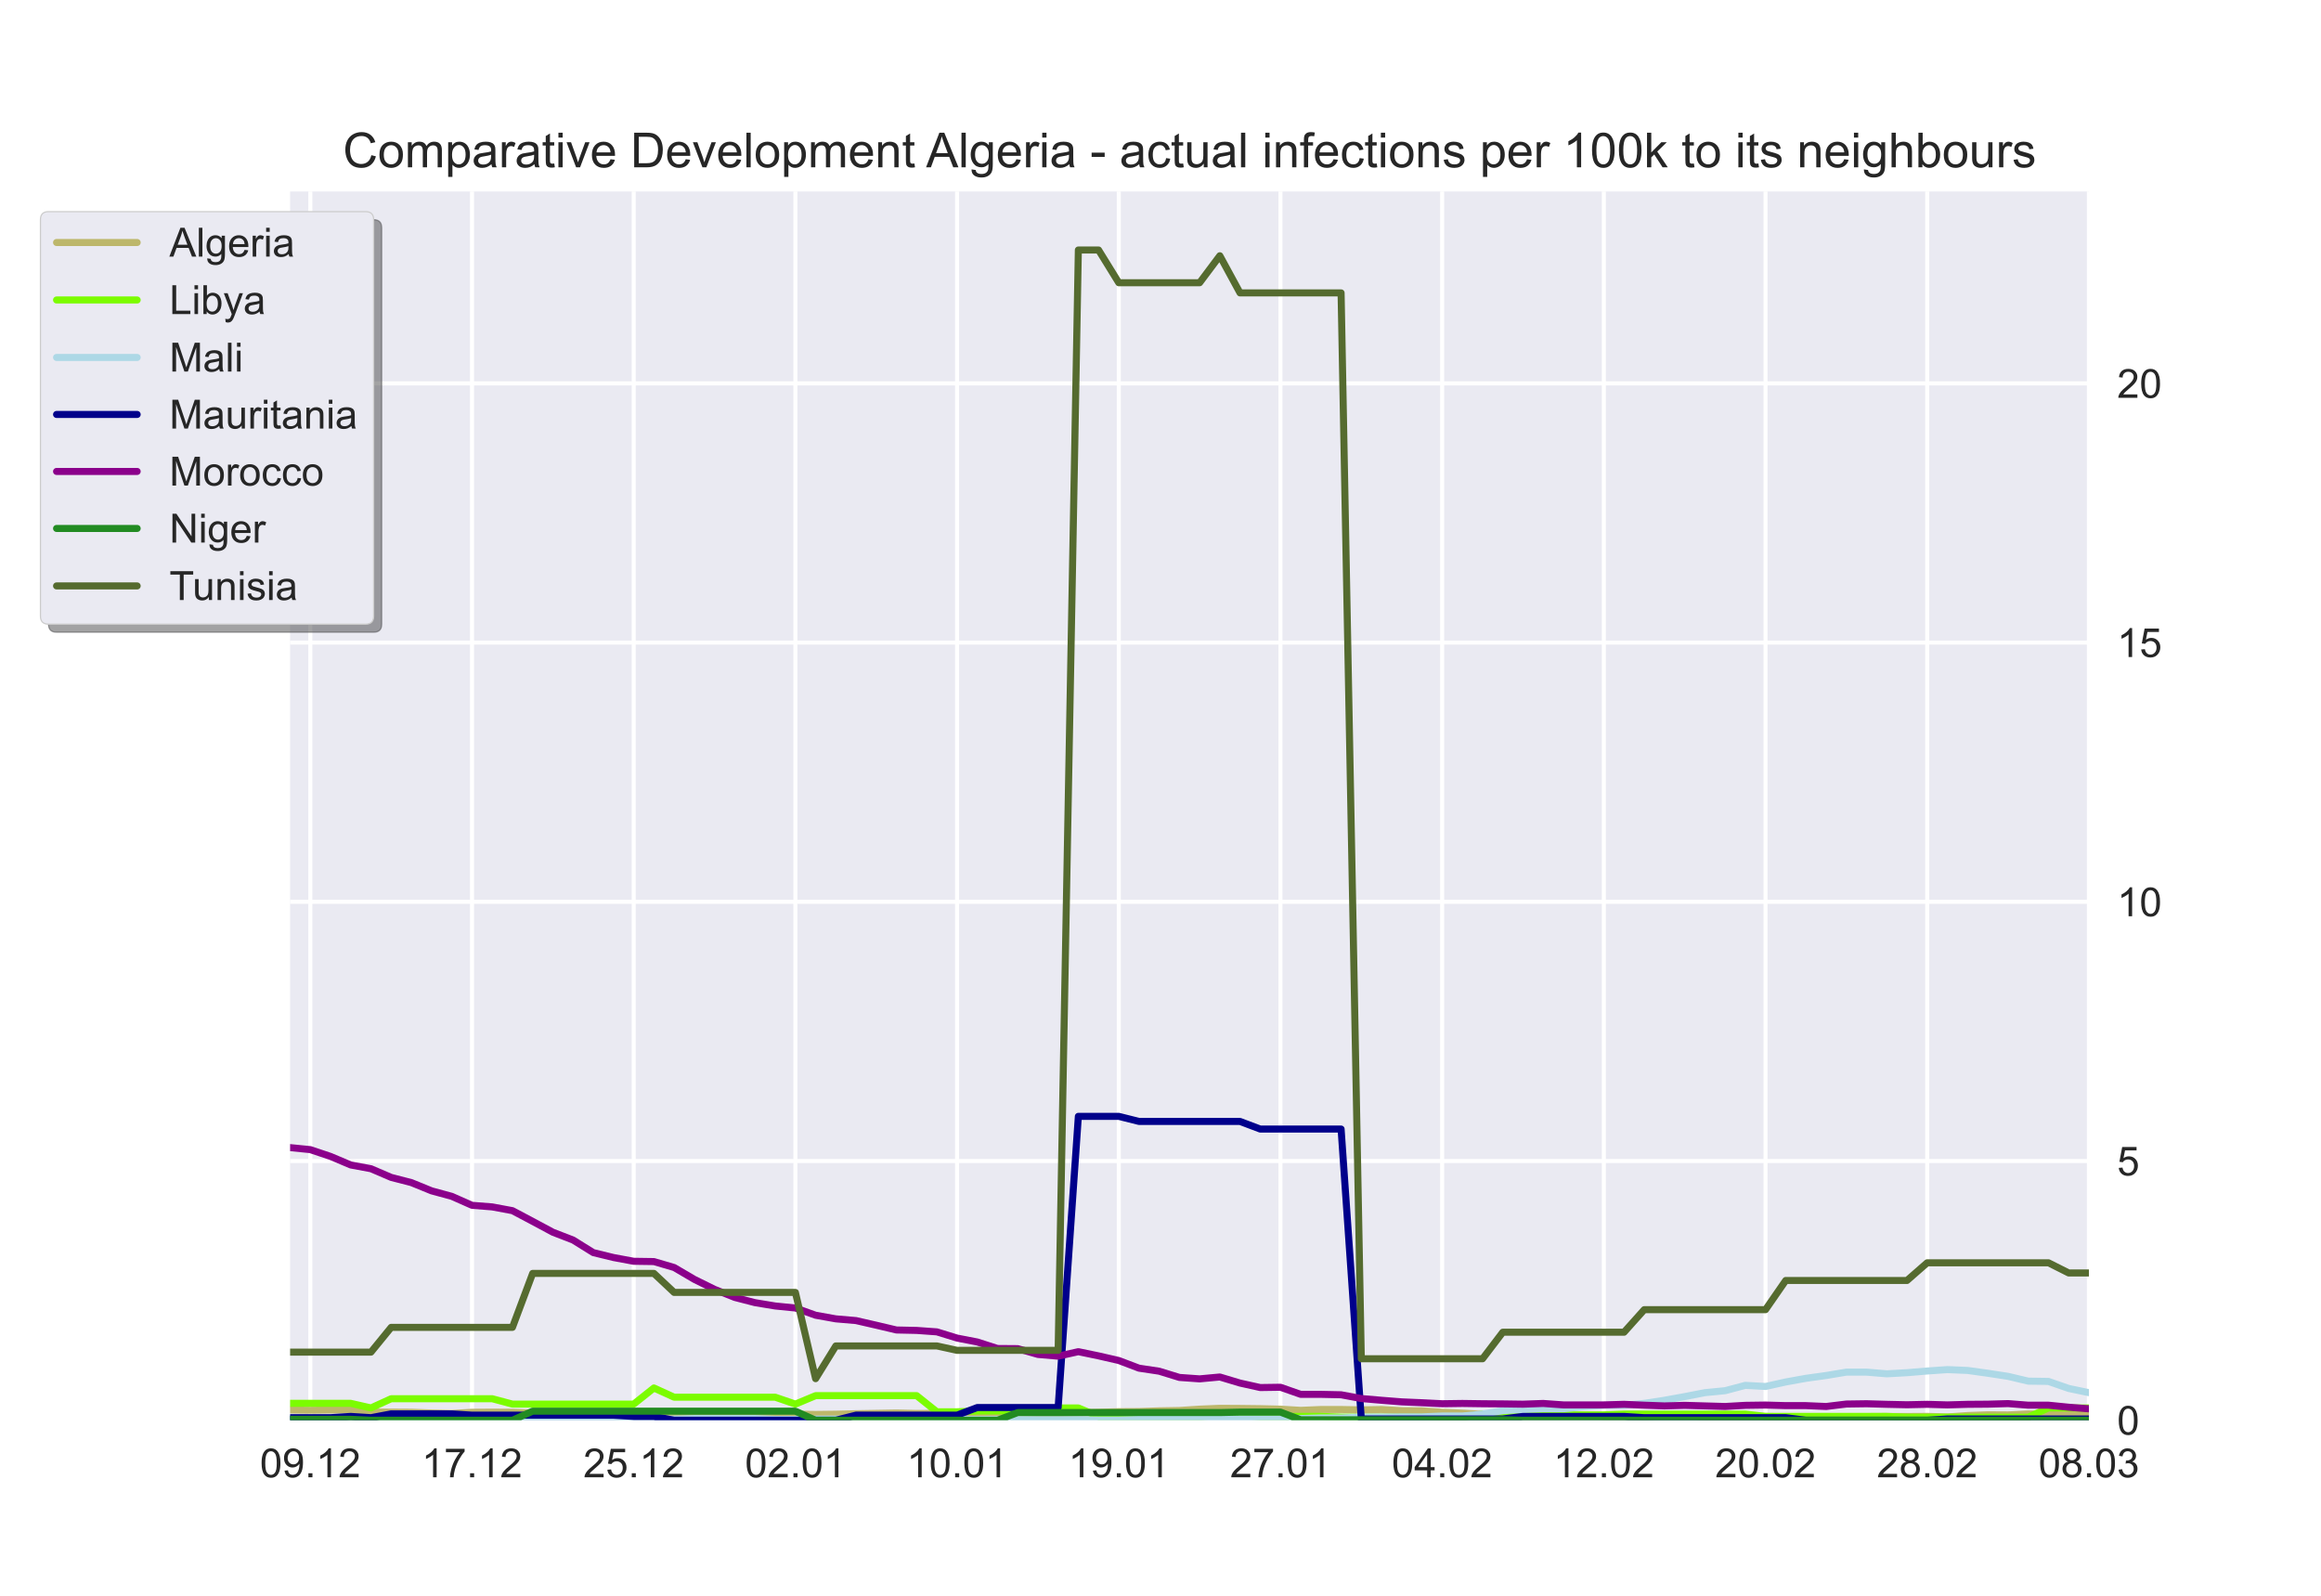 <?xml version="1.0" encoding="utf-8" standalone="no"?>
<!DOCTYPE svg PUBLIC "-//W3C//DTD SVG 1.1//EN"
  "http://www.w3.org/Graphics/SVG/1.1/DTD/svg11.dtd">
<!-- Created with matplotlib (https://matplotlib.org/) -->
<svg height="396pt" version="1.1" viewBox="0 0 576 396" width="576pt" xmlns="http://www.w3.org/2000/svg" xmlns:xlink="http://www.w3.org/1999/xlink">
 <defs>
  <style type="text/css">*{stroke-linecap:butt;stroke-linejoin:round;}</style>
 </defs>
 <g id="figure_1">
  <g id="patch_1">
   <path d="M 0 396 
L 576 396 
L 576 0 
L 0 0 
z
" style="fill:#ffffff;"/>
  </g>
  <g id="axes_1">
   <g id="patch_2">
    <path d="M 72 352.44 
L 518.4 352.44 
L 518.4 47.52 
L 72 47.52 
z
" style="fill:#eaeaf2;"/>
   </g>
   <g id="matplotlib.axis_1">
    <g id="xtick_1">
     <g id="line2d_1">
      <path clip-path="url(#pdef7ae3b55)" d="M 77.016 352.44 
L 77.016 47.52 
" style="fill:none;stroke:#ffffff;stroke-linecap:round;"/>
     </g>
     <g id="line2d_2"/>
     <g id="text_1">
      <!-- 09.12 -->
      <g style="fill:#262626;" transform="translate(64.505 366.598)scale(0.1 -0.1)">
       <defs>
        <path d="M 4.156 35.297 
Q 4.156 48 6.766 55.734 
Q 9.375 63.484 14.516 67.672 
Q 19.672 71.875 27.484 71.875 
Q 33.25 71.875 37.594 69.547 
Q 41.938 67.234 44.766 62.859 
Q 47.609 58.5 49.219 52.219 
Q 50.828 45.953 50.828 35.297 
Q 50.828 22.703 48.234 14.969 
Q 45.656 7.234 40.5 3 
Q 35.359 -1.219 27.484 -1.219 
Q 17.141 -1.219 11.234 6.203 
Q 4.156 15.141 4.156 35.297 
z
M 13.188 35.297 
Q 13.188 17.672 17.312 11.828 
Q 21.438 6 27.484 6 
Q 33.547 6 37.672 11.859 
Q 41.797 17.719 41.797 35.297 
Q 41.797 52.984 37.672 58.781 
Q 33.547 64.594 27.391 64.594 
Q 21.344 64.594 17.719 59.469 
Q 13.188 52.938 13.188 35.297 
z
" id="ArialMT-48"/>
        <path d="M 5.469 16.547 
L 13.922 17.328 
Q 14.984 11.375 18.016 8.688 
Q 21.047 6 25.781 6 
Q 29.828 6 32.875 7.859 
Q 35.938 9.719 37.891 12.812 
Q 39.844 15.922 41.156 21.188 
Q 42.484 26.469 42.484 31.938 
Q 42.484 32.516 42.438 33.688 
Q 39.797 29.5 35.234 26.875 
Q 30.672 24.266 25.344 24.266 
Q 16.453 24.266 10.297 30.703 
Q 4.156 37.156 4.156 47.703 
Q 4.156 58.594 10.578 65.234 
Q 17 71.875 26.656 71.875 
Q 33.641 71.875 39.422 68.109 
Q 45.219 64.359 48.219 57.391 
Q 51.219 50.438 51.219 37.25 
Q 51.219 23.531 48.234 15.406 
Q 45.266 7.281 39.375 3.031 
Q 33.5 -1.219 25.594 -1.219 
Q 17.188 -1.219 11.859 3.438 
Q 6.547 8.109 5.469 16.547 
z
M 41.453 48.141 
Q 41.453 55.719 37.422 60.156 
Q 33.406 64.594 27.734 64.594 
Q 21.875 64.594 17.531 59.812 
Q 13.188 55.031 13.188 47.406 
Q 13.188 40.578 17.312 36.297 
Q 21.438 32.031 27.484 32.031 
Q 33.594 32.031 37.516 36.297 
Q 41.453 40.578 41.453 48.141 
z
" id="ArialMT-57"/>
        <path d="M 9.078 0 
L 9.078 10.016 
L 19.094 10.016 
L 19.094 0 
z
" id="ArialMT-46"/>
        <path d="M 37.25 0 
L 28.469 0 
L 28.469 56 
Q 25.297 52.984 20.141 49.953 
Q 14.984 46.922 10.891 45.406 
L 10.891 53.906 
Q 18.266 57.375 23.781 62.297 
Q 29.297 67.234 31.594 71.875 
L 37.25 71.875 
z
" id="ArialMT-49"/>
        <path d="M 50.344 8.453 
L 50.344 0 
L 3.031 0 
Q 2.938 3.172 4.047 6.109 
Q 5.859 10.938 9.828 15.625 
Q 13.812 20.312 21.344 26.469 
Q 33.016 36.031 37.109 41.625 
Q 41.219 47.219 41.219 52.203 
Q 41.219 57.422 37.469 61 
Q 33.734 64.594 27.734 64.594 
Q 21.391 64.594 17.578 60.781 
Q 13.766 56.984 13.719 50.25 
L 4.688 51.172 
Q 5.609 61.281 11.656 66.578 
Q 17.719 71.875 27.938 71.875 
Q 38.234 71.875 44.234 66.156 
Q 50.25 60.453 50.25 52 
Q 50.25 47.703 48.484 43.547 
Q 46.734 39.406 42.656 34.812 
Q 38.578 30.219 29.109 22.219 
Q 21.188 15.578 18.938 13.203 
Q 16.703 10.844 15.234 8.453 
z
" id="ArialMT-50"/>
       </defs>
       <use xlink:href="#ArialMT-48"/>
       <use x="55.615" xlink:href="#ArialMT-57"/>
       <use x="111.23" xlink:href="#ArialMT-46"/>
       <use x="139.014" xlink:href="#ArialMT-49"/>
       <use x="194.629" xlink:href="#ArialMT-50"/>
      </g>
     </g>
    </g>
    <g id="xtick_2">
     <g id="line2d_3">
      <path clip-path="url(#pdef7ae3b55)" d="M 117.142 352.44 
L 117.142 47.52 
" style="fill:none;stroke:#ffffff;stroke-linecap:round;"/>
     </g>
     <g id="line2d_4"/>
     <g id="text_2">
      <!-- 17.12 -->
      <g style="fill:#262626;" transform="translate(104.631 366.598)scale(0.1 -0.1)">
       <defs>
        <path d="M 4.734 62.203 
L 4.734 70.656 
L 51.078 70.656 
L 51.078 63.812 
Q 44.234 56.547 37.516 44.484 
Q 30.812 32.422 27.156 19.672 
Q 24.516 10.688 23.781 0 
L 14.75 0 
Q 14.891 8.453 18.062 20.406 
Q 21.234 32.375 27.172 43.484 
Q 33.109 54.594 39.797 62.203 
z
" id="ArialMT-55"/>
       </defs>
       <use xlink:href="#ArialMT-49"/>
       <use x="55.615" xlink:href="#ArialMT-55"/>
       <use x="111.23" xlink:href="#ArialMT-46"/>
       <use x="139.014" xlink:href="#ArialMT-49"/>
       <use x="194.629" xlink:href="#ArialMT-50"/>
      </g>
     </g>
    </g>
    <g id="xtick_3">
     <g id="line2d_5">
      <path clip-path="url(#pdef7ae3b55)" d="M 157.267 352.44 
L 157.267 47.52 
" style="fill:none;stroke:#ffffff;stroke-linecap:round;"/>
     </g>
     <g id="line2d_6"/>
     <g id="text_3">
      <!-- 25.12 -->
      <g style="fill:#262626;" transform="translate(144.756 366.598)scale(0.1 -0.1)">
       <defs>
        <path d="M 4.156 18.75 
L 13.375 19.531 
Q 14.406 12.797 18.141 9.391 
Q 21.875 6 27.156 6 
Q 33.5 6 37.891 10.781 
Q 42.281 15.578 42.281 23.484 
Q 42.281 31 38.062 35.344 
Q 33.844 39.703 27 39.703 
Q 22.75 39.703 19.328 37.766 
Q 15.922 35.844 13.969 32.766 
L 5.719 33.844 
L 12.641 70.609 
L 48.25 70.609 
L 48.25 62.203 
L 19.672 62.203 
L 15.828 42.969 
Q 22.266 47.469 29.344 47.469 
Q 38.719 47.469 45.156 40.969 
Q 51.609 34.469 51.609 24.266 
Q 51.609 14.547 45.953 7.469 
Q 39.062 -1.219 27.156 -1.219 
Q 17.391 -1.219 11.203 4.25 
Q 5.031 9.719 4.156 18.75 
z
" id="ArialMT-53"/>
       </defs>
       <use xlink:href="#ArialMT-50"/>
       <use x="55.615" xlink:href="#ArialMT-53"/>
       <use x="111.23" xlink:href="#ArialMT-46"/>
       <use x="139.014" xlink:href="#ArialMT-49"/>
       <use x="194.629" xlink:href="#ArialMT-50"/>
      </g>
     </g>
    </g>
    <g id="xtick_4">
     <g id="line2d_7">
      <path clip-path="url(#pdef7ae3b55)" d="M 197.393 352.44 
L 197.393 47.52 
" style="fill:none;stroke:#ffffff;stroke-linecap:round;"/>
     </g>
     <g id="line2d_8"/>
     <g id="text_4">
      <!-- 02.01 -->
      <g style="fill:#262626;" transform="translate(184.882 366.598)scale(0.1 -0.1)">
       <use xlink:href="#ArialMT-48"/>
       <use x="55.615" xlink:href="#ArialMT-50"/>
       <use x="111.23" xlink:href="#ArialMT-46"/>
       <use x="139.014" xlink:href="#ArialMT-48"/>
       <use x="194.629" xlink:href="#ArialMT-49"/>
      </g>
     </g>
    </g>
    <g id="xtick_5">
     <g id="line2d_9">
      <path clip-path="url(#pdef7ae3b55)" d="M 237.519 352.44 
L 237.519 47.52 
" style="fill:none;stroke:#ffffff;stroke-linecap:round;"/>
     </g>
     <g id="line2d_10"/>
     <g id="text_5">
      <!-- 10.01 -->
      <g style="fill:#262626;" transform="translate(225.008 366.598)scale(0.1 -0.1)">
       <use xlink:href="#ArialMT-49"/>
       <use x="55.615" xlink:href="#ArialMT-48"/>
       <use x="111.23" xlink:href="#ArialMT-46"/>
       <use x="139.014" xlink:href="#ArialMT-48"/>
       <use x="194.629" xlink:href="#ArialMT-49"/>
      </g>
     </g>
    </g>
    <g id="xtick_6">
     <g id="line2d_11">
      <path clip-path="url(#pdef7ae3b55)" d="M 277.645 352.44 
L 277.645 47.52 
" style="fill:none;stroke:#ffffff;stroke-linecap:round;"/>
     </g>
     <g id="line2d_12"/>
     <g id="text_6">
      <!-- 19.01 -->
      <g style="fill:#262626;" transform="translate(265.134 366.598)scale(0.1 -0.1)">
       <use xlink:href="#ArialMT-49"/>
       <use x="55.615" xlink:href="#ArialMT-57"/>
       <use x="111.23" xlink:href="#ArialMT-46"/>
       <use x="139.014" xlink:href="#ArialMT-48"/>
       <use x="194.629" xlink:href="#ArialMT-49"/>
      </g>
     </g>
    </g>
    <g id="xtick_7">
     <g id="line2d_13">
      <path clip-path="url(#pdef7ae3b55)" d="M 317.771 352.44 
L 317.771 47.52 
" style="fill:none;stroke:#ffffff;stroke-linecap:round;"/>
     </g>
     <g id="line2d_14"/>
     <g id="text_7">
      <!-- 27.01 -->
      <g style="fill:#262626;" transform="translate(305.26 366.598)scale(0.1 -0.1)">
       <use xlink:href="#ArialMT-50"/>
       <use x="55.615" xlink:href="#ArialMT-55"/>
       <use x="111.23" xlink:href="#ArialMT-46"/>
       <use x="139.014" xlink:href="#ArialMT-48"/>
       <use x="194.629" xlink:href="#ArialMT-49"/>
      </g>
     </g>
    </g>
    <g id="xtick_8">
     <g id="line2d_15">
      <path clip-path="url(#pdef7ae3b55)" d="M 357.897 352.44 
L 357.897 47.52 
" style="fill:none;stroke:#ffffff;stroke-linecap:round;"/>
     </g>
     <g id="line2d_16"/>
     <g id="text_8">
      <!-- 04.02 -->
      <g style="fill:#262626;" transform="translate(345.386 366.598)scale(0.1 -0.1)">
       <defs>
        <path d="M 32.328 0 
L 32.328 17.141 
L 1.266 17.141 
L 1.266 25.203 
L 33.938 71.578 
L 41.109 71.578 
L 41.109 25.203 
L 50.781 25.203 
L 50.781 17.141 
L 41.109 17.141 
L 41.109 0 
z
M 32.328 25.203 
L 32.328 57.469 
L 9.906 25.203 
z
" id="ArialMT-52"/>
       </defs>
       <use xlink:href="#ArialMT-48"/>
       <use x="55.615" xlink:href="#ArialMT-52"/>
       <use x="111.23" xlink:href="#ArialMT-46"/>
       <use x="139.014" xlink:href="#ArialMT-48"/>
       <use x="194.629" xlink:href="#ArialMT-50"/>
      </g>
     </g>
    </g>
    <g id="xtick_9">
     <g id="line2d_17">
      <path clip-path="url(#pdef7ae3b55)" d="M 398.022 352.44 
L 398.022 47.52 
" style="fill:none;stroke:#ffffff;stroke-linecap:round;"/>
     </g>
     <g id="line2d_18"/>
     <g id="text_9">
      <!-- 12.02 -->
      <g style="fill:#262626;" transform="translate(385.512 366.598)scale(0.1 -0.1)">
       <use xlink:href="#ArialMT-49"/>
       <use x="55.615" xlink:href="#ArialMT-50"/>
       <use x="111.23" xlink:href="#ArialMT-46"/>
       <use x="139.014" xlink:href="#ArialMT-48"/>
       <use x="194.629" xlink:href="#ArialMT-50"/>
      </g>
     </g>
    </g>
    <g id="xtick_10">
     <g id="line2d_19">
      <path clip-path="url(#pdef7ae3b55)" d="M 438.148 352.44 
L 438.148 47.52 
" style="fill:none;stroke:#ffffff;stroke-linecap:round;"/>
     </g>
     <g id="line2d_20"/>
     <g id="text_10">
      <!-- 20.02 -->
      <g style="fill:#262626;" transform="translate(425.637 366.598)scale(0.1 -0.1)">
       <use xlink:href="#ArialMT-50"/>
       <use x="55.615" xlink:href="#ArialMT-48"/>
       <use x="111.23" xlink:href="#ArialMT-46"/>
       <use x="139.014" xlink:href="#ArialMT-48"/>
       <use x="194.629" xlink:href="#ArialMT-50"/>
      </g>
     </g>
    </g>
    <g id="xtick_11">
     <g id="line2d_21">
      <path clip-path="url(#pdef7ae3b55)" d="M 478.274 352.44 
L 478.274 47.52 
" style="fill:none;stroke:#ffffff;stroke-linecap:round;"/>
     </g>
     <g id="line2d_22"/>
     <g id="text_11">
      <!-- 28.02 -->
      <g style="fill:#262626;" transform="translate(465.763 366.598)scale(0.1 -0.1)">
       <defs>
        <path d="M 17.672 38.812 
Q 12.203 40.828 9.562 44.531 
Q 6.938 48.25 6.938 53.422 
Q 6.938 61.234 12.547 66.547 
Q 18.172 71.875 27.484 71.875 
Q 36.859 71.875 42.578 66.422 
Q 48.297 60.984 48.297 53.172 
Q 48.297 48.188 45.672 44.5 
Q 43.062 40.828 37.75 38.812 
Q 44.344 36.672 47.781 31.875 
Q 51.219 27.094 51.219 20.453 
Q 51.219 11.281 44.719 5.031 
Q 38.234 -1.219 27.641 -1.219 
Q 17.047 -1.219 10.547 5.047 
Q 4.047 11.328 4.047 20.703 
Q 4.047 27.688 7.594 32.391 
Q 11.141 37.109 17.672 38.812 
z
M 15.922 53.719 
Q 15.922 48.641 19.188 45.406 
Q 22.469 42.188 27.688 42.188 
Q 32.766 42.188 36.016 45.375 
Q 39.266 48.578 39.266 53.219 
Q 39.266 58.062 35.906 61.359 
Q 32.562 64.656 27.594 64.656 
Q 22.562 64.656 19.234 61.422 
Q 15.922 58.203 15.922 53.719 
z
M 13.094 20.656 
Q 13.094 16.891 14.875 13.375 
Q 16.656 9.859 20.172 7.922 
Q 23.688 6 27.734 6 
Q 34.031 6 38.125 10.047 
Q 42.234 14.109 42.234 20.359 
Q 42.234 26.703 38.016 30.859 
Q 33.797 35.016 27.438 35.016 
Q 21.234 35.016 17.156 30.906 
Q 13.094 26.812 13.094 20.656 
z
" id="ArialMT-56"/>
       </defs>
       <use xlink:href="#ArialMT-50"/>
       <use x="55.615" xlink:href="#ArialMT-56"/>
       <use x="111.23" xlink:href="#ArialMT-46"/>
       <use x="139.014" xlink:href="#ArialMT-48"/>
       <use x="194.629" xlink:href="#ArialMT-50"/>
      </g>
     </g>
    </g>
    <g id="xtick_12">
     <g id="line2d_23">
      <path clip-path="url(#pdef7ae3b55)" d="M 518.4 352.44 
L 518.4 47.52 
" style="fill:none;stroke:#ffffff;stroke-linecap:round;"/>
     </g>
     <g id="line2d_24"/>
     <g id="text_12">
      <!-- 08.03 -->
      <g style="fill:#262626;" transform="translate(505.889 366.598)scale(0.1 -0.1)">
       <defs>
        <path d="M 4.203 18.891 
L 12.984 20.062 
Q 14.5 12.594 18.141 9.297 
Q 21.781 6 27 6 
Q 33.203 6 37.469 10.297 
Q 41.75 14.594 41.75 20.953 
Q 41.75 27 37.797 30.922 
Q 33.844 34.859 27.734 34.859 
Q 25.25 34.859 21.531 33.891 
L 22.516 41.609 
Q 23.391 41.5 23.922 41.5 
Q 29.547 41.5 34.031 44.422 
Q 38.531 47.359 38.531 53.469 
Q 38.531 58.297 35.25 61.469 
Q 31.984 64.656 26.812 64.656 
Q 21.688 64.656 18.266 61.422 
Q 14.844 58.203 13.875 51.766 
L 5.078 53.328 
Q 6.688 62.156 12.391 67.016 
Q 18.109 71.875 26.609 71.875 
Q 32.469 71.875 37.391 69.359 
Q 42.328 66.844 44.938 62.5 
Q 47.562 58.156 47.562 53.266 
Q 47.562 48.641 45.062 44.828 
Q 42.578 41.016 37.703 38.766 
Q 44.047 37.312 47.562 32.688 
Q 51.078 28.078 51.078 21.141 
Q 51.078 11.766 44.234 5.25 
Q 37.406 -1.266 26.953 -1.266 
Q 17.531 -1.266 11.297 4.344 
Q 5.078 9.969 4.203 18.891 
z
" id="ArialMT-51"/>
       </defs>
       <use xlink:href="#ArialMT-48"/>
       <use x="55.615" xlink:href="#ArialMT-56"/>
       <use x="111.23" xlink:href="#ArialMT-46"/>
       <use x="139.014" xlink:href="#ArialMT-48"/>
       <use x="194.629" xlink:href="#ArialMT-51"/>
      </g>
     </g>
    </g>
   </g>
   <g id="matplotlib.axis_2">
    <g id="ytick_1">
     <g id="line2d_25">
      <path clip-path="url(#pdef7ae3b55)" d="M 72 352.44 
L 518.4 352.44 
" style="fill:none;stroke:#ffffff;stroke-linecap:round;"/>
     </g>
     <g id="line2d_26"/>
     <g id="text_13">
      <!-- 0 -->
      <g style="fill:#262626;" transform="translate(525.4 356.019)scale(0.1 -0.1)">
       <use xlink:href="#ArialMT-48"/>
      </g>
     </g>
    </g>
    <g id="ytick_2">
     <g id="line2d_27">
      <path clip-path="url(#pdef7ae3b55)" d="M 72 288.115 
L 518.4 288.115 
" style="fill:none;stroke:#ffffff;stroke-linecap:round;"/>
     </g>
     <g id="line2d_28"/>
     <g id="text_14">
      <!-- 5 -->
      <g style="fill:#262626;" transform="translate(525.4 291.694)scale(0.1 -0.1)">
       <use xlink:href="#ArialMT-53"/>
      </g>
     </g>
    </g>
    <g id="ytick_3">
     <g id="line2d_29">
      <path clip-path="url(#pdef7ae3b55)" d="M 72 223.79 
L 518.4 223.79 
" style="fill:none;stroke:#ffffff;stroke-linecap:round;"/>
     </g>
     <g id="line2d_30"/>
     <g id="text_15">
      <!-- 10 -->
      <g style="fill:#262626;" transform="translate(525.4 227.369)scale(0.1 -0.1)">
       <use xlink:href="#ArialMT-49"/>
       <use x="55.615" xlink:href="#ArialMT-48"/>
      </g>
     </g>
    </g>
    <g id="ytick_4">
     <g id="line2d_31">
      <path clip-path="url(#pdef7ae3b55)" d="M 72 159.466 
L 518.4 159.466 
" style="fill:none;stroke:#ffffff;stroke-linecap:round;"/>
     </g>
     <g id="line2d_32"/>
     <g id="text_16">
      <!-- 15 -->
      <g style="fill:#262626;" transform="translate(525.4 163.044)scale(0.1 -0.1)">
       <use xlink:href="#ArialMT-49"/>
       <use x="55.615" xlink:href="#ArialMT-53"/>
      </g>
     </g>
    </g>
    <g id="ytick_5">
     <g id="line2d_33">
      <path clip-path="url(#pdef7ae3b55)" d="M 72 95.141 
L 518.4 95.141 
" style="fill:none;stroke:#ffffff;stroke-linecap:round;"/>
     </g>
     <g id="line2d_34"/>
     <g id="text_17">
      <!-- 20 -->
      <g style="fill:#262626;" transform="translate(525.4 98.72)scale(0.1 -0.1)">
       <use xlink:href="#ArialMT-50"/>
       <use x="55.615" xlink:href="#ArialMT-48"/>
      </g>
     </g>
    </g>
   </g>
   <g id="line2d_35">
    <path clip-path="url(#pdef7ae3b55)" d="M 72 349.897 
L 77.016 349.957 
L 82.031 349.897 
L 87.047 349.897 
L 92.063 350.406 
L 97.079 350.435 
L 102.094 350.465 
L 107.11 350.645 
L 112.126 350.765 
L 117.142 350.465 
L 122.157 350.435 
L 127.173 350.465 
L 132.189 350.645 
L 137.204 350.705 
L 142.22 350.794 
L 147.236 350.854 
L 152.252 351.004 
L 157.267 350.884 
L 162.283 350.914 
L 167.299 350.854 
L 172.315 350.884 
L 177.33 350.615 
L 182.346 350.435 
L 187.362 350.645 
L 192.378 350.794 
L 197.393 350.944 
L 202.409 351.004 
L 207.425 350.944 
L 212.44 350.824 
L 217.456 350.735 
L 222.472 350.645 
L 227.488 350.765 
L 232.503 350.735 
L 237.519 350.645 
L 242.535 350.645 
L 247.551 350.645 
L 252.566 350.525 
L 257.582 350.675 
L 262.598 350.705 
L 267.613 350.555 
L 272.629 350.465 
L 277.645 350.316 
L 282.661 350.286 
L 287.676 350.106 
L 292.692 350.017 
L 297.708 349.687 
L 302.724 349.478 
L 307.739 349.508 
L 312.755 349.568 
L 317.771 349.687 
L 322.787 349.987 
L 327.802 349.777 
L 332.818 349.777 
L 337.834 349.867 
L 342.849 349.777 
L 347.865 350.076 
L 352.881 350.106 
L 357.897 350.465 
L 362.912 350.675 
L 367.928 350.974 
L 372.944 351.094 
L 377.96 351.154 
L 382.975 351.183 
L 387.991 351.333 
L 393.007 351.243 
L 398.022 351.453 
L 403.038 351.453 
L 408.054 351.513 
L 413.07 351.363 
L 418.085 351.303 
L 423.101 351.542 
L 428.117 351.513 
L 433.133 351.513 
L 438.148 351.513 
L 443.164 351.572 
L 448.18 351.602 
L 453.196 351.662 
L 458.211 351.542 
L 463.227 351.542 
L 468.243 351.513 
L 473.258 351.513 
L 478.274 351.483 
L 483.29 351.632 
L 488.306 351.273 
L 493.321 351.094 
L 498.337 351.124 
L 503.353 350.884 
L 508.369 350.914 
L 513.384 350.585 
L 518.4 350.555 
" style="fill:none;stroke:#bdb76b;stroke-linecap:round;stroke-width:1.75;"/>
   </g>
   <g id="line2d_36">
    <path clip-path="url(#pdef7ae3b55)" d="M 72 348.247 
L 77.016 348.247 
L 82.031 348.247 
L 87.047 348.247 
L 92.063 349.391 
L 97.079 347.103 
L 102.094 347.103 
L 107.11 347.103 
L 112.126 347.103 
L 117.142 347.103 
L 122.157 347.103 
L 127.173 348.438 
L 132.189 348.438 
L 137.204 348.438 
L 142.22 348.438 
L 147.236 348.438 
L 152.252 348.438 
L 157.267 348.438 
L 162.283 344.435 
L 167.299 346.722 
L 172.315 346.722 
L 177.33 346.722 
L 182.346 346.722 
L 187.362 346.722 
L 192.378 346.722 
L 197.393 348.438 
L 202.409 346.341 
L 207.425 346.341 
L 212.44 346.341 
L 217.456 346.341 
L 222.472 346.341 
L 227.488 346.341 
L 232.503 350.343 
L 237.519 350.343 
L 242.535 350.153 
L 247.551 350.153 
L 252.566 350.153 
L 257.582 350.153 
L 262.598 349.391 
L 267.613 349.391 
L 272.629 351.487 
L 277.645 351.487 
L 282.661 351.487 
L 287.676 351.487 
L 292.692 351.487 
L 297.708 351.487 
L 302.724 351.296 
L 307.739 351.296 
L 312.755 351.487 
L 317.771 351.487 
L 322.787 351.487 
L 327.802 351.487 
L 332.818 351.678 
L 337.834 351.678 
L 342.849 351.678 
L 347.865 351.678 
L 352.881 351.678 
L 357.897 351.678 
L 362.912 351.678 
L 367.928 350.915 
L 372.944 351.106 
L 377.96 351.106 
L 382.975 351.106 
L 387.991 351.106 
L 393.007 351.106 
L 398.022 351.106 
L 403.038 350.915 
L 408.054 350.915 
L 413.07 350.915 
L 418.085 350.915 
L 423.101 350.915 
L 428.117 350.915 
L 433.133 350.915 
L 438.148 351.487 
L 443.164 351.487 
L 448.18 351.487 
L 453.196 351.487 
L 458.211 351.487 
L 463.227 351.487 
L 468.243 351.487 
L 473.258 351.678 
L 478.274 351.678 
L 483.29 351.678 
L 488.306 351.678 
L 493.321 351.678 
L 498.337 351.678 
L 503.353 351.678 
L 508.369 349.391 
L 513.384 349.391 
L 518.4 349.391 
" style="fill:none;stroke:#7cfc00;stroke-linecap:round;stroke-width:1.75;"/>
   </g>
   <g id="line2d_37">
    <path clip-path="url(#pdef7ae3b55)" d="M 72 352.091 
L 77.016 352.021 
L 82.031 352.021 
L 87.047 352.091 
L 92.063 352.021 
L 97.079 352.021 
L 102.094 352.161 
L 107.11 352.161 
L 112.126 352.161 
L 117.142 352.161 
L 122.157 351.951 
L 127.173 351.951 
L 132.189 351.951 
L 137.204 351.951 
L 142.22 352.091 
L 147.236 352.091 
L 152.252 352.091 
L 157.267 352.091 
L 162.283 352.161 
L 167.299 352.161 
L 172.315 352.021 
L 177.33 352.021 
L 182.346 352.021 
L 187.362 352.021 
L 192.378 352.231 
L 197.393 352.231 
L 202.409 352.161 
L 207.425 352.161 
L 212.44 352.161 
L 217.456 352.231 
L 222.472 352.231 
L 227.488 352.231 
L 232.503 352.231 
L 237.519 352.231 
L 242.535 352.3 
L 247.551 352.3 
L 252.566 352.3 
L 257.582 352.3 
L 262.598 352.3 
L 267.613 352.3 
L 272.629 352.37 
L 277.645 352.37 
L 282.661 352.231 
L 287.676 352.161 
L 292.692 352.161 
L 297.708 352.091 
L 302.724 352.091 
L 307.739 352.091 
L 312.755 352.091 
L 317.771 352.091 
L 322.787 352.021 
L 327.802 351.882 
L 332.818 351.882 
L 337.834 351.672 
L 342.849 351.672 
L 347.865 351.602 
L 352.881 351.602 
L 357.897 351.393 
L 362.912 351.393 
L 367.928 350.904 
L 372.944 350.067 
L 377.96 349.787 
L 382.975 349.578 
L 387.991 349.578 
L 393.007 349.089 
L 398.022 348.74 
L 403.038 348.74 
L 408.054 348.252 
L 413.07 347.484 
L 418.085 346.576 
L 423.101 345.599 
L 428.117 345.111 
L 433.133 343.784 
L 438.148 344.063 
L 443.164 342.947 
L 448.18 342.039 
L 453.196 341.341 
L 458.211 340.503 
L 463.227 340.503 
L 468.243 340.922 
L 473.258 340.643 
L 478.274 340.224 
L 483.29 339.875 
L 488.306 340.085 
L 493.321 340.783 
L 498.337 341.551 
L 503.353 342.737 
L 508.369 342.807 
L 513.384 344.552 
L 518.4 345.599 
" style="fill:none;stroke:#add8e6;stroke-linecap:round;stroke-width:1.75;"/>
   </g>
   <g id="line2d_38">
    <path clip-path="url(#pdef7ae3b55)" d="M 72 351.809 
L 77.016 351.809 
L 82.031 351.809 
L 87.047 351.493 
L 92.063 351.809 
L 97.079 350.862 
L 102.094 350.862 
L 107.11 350.862 
L 112.126 350.862 
L 117.142 351.178 
L 122.157 351.178 
L 127.173 351.178 
L 132.189 351.178 
L 137.204 351.178 
L 142.22 351.178 
L 147.236 351.178 
L 152.252 351.178 
L 157.267 351.493 
L 162.283 351.493 
L 167.299 352.44 
L 172.315 352.44 
L 177.33 352.44 
L 182.346 352.44 
L 187.362 352.44 
L 192.378 352.44 
L 197.393 352.44 
L 202.409 352.44 
L 207.425 352.44 
L 212.44 351.178 
L 217.456 351.178 
L 222.472 351.178 
L 227.488 351.178 
L 232.503 351.178 
L 237.519 351.178 
L 242.535 349.285 
L 247.551 349.285 
L 252.566 349.285 
L 257.582 349.285 
L 262.598 349.285 
L 267.613 277.029 
L 272.629 277.029 
L 277.645 277.029 
L 282.661 278.291 
L 287.676 278.291 
L 292.692 278.291 
L 297.708 278.291 
L 302.724 278.291 
L 307.739 278.291 
L 312.755 280.184 
L 317.771 280.184 
L 322.787 280.184 
L 327.802 280.184 
L 332.818 280.184 
L 337.834 352.124 
L 342.849 352.124 
L 347.865 352.124 
L 352.881 352.124 
L 357.897 352.124 
L 362.912 352.124 
L 367.928 352.124 
L 372.944 352.124 
L 377.96 351.493 
L 382.975 351.493 
L 387.991 351.493 
L 393.007 351.493 
L 398.022 351.493 
L 403.038 351.493 
L 408.054 351.809 
L 413.07 351.809 
L 418.085 351.809 
L 423.101 351.809 
L 428.117 351.809 
L 433.133 351.809 
L 438.148 351.809 
L 443.164 351.809 
L 448.18 352.44 
L 453.196 352.44 
L 458.211 352.44 
L 463.227 352.44 
L 468.243 352.44 
L 473.258 352.44 
L 478.274 352.44 
L 483.29 352.124 
L 488.306 352.124 
L 493.321 352.124 
L 498.337 352.124 
L 503.353 352.124 
L 508.369 352.124 
L 513.384 352.124 
L 518.4 352.124 
" style="fill:none;stroke:#00008b;stroke-linecap:round;stroke-width:1.75;"/>
   </g>
   <g id="line2d_39">
    <path clip-path="url(#pdef7ae3b55)" d="M 72 284.787 
L 77.016 285.289 
L 82.031 286.976 
L 87.047 289.093 
L 92.063 290.027 
L 97.079 292.18 
L 102.094 293.472 
L 107.11 295.518 
L 112.126 296.882 
L 117.142 299.107 
L 122.157 299.502 
L 127.173 300.435 
L 132.189 303.091 
L 137.204 305.782 
L 142.22 307.721 
L 147.236 310.843 
L 152.252 312.063 
L 157.267 312.996 
L 162.283 313.068 
L 167.299 314.54 
L 172.315 317.483 
L 177.33 319.959 
L 182.346 321.969 
L 187.362 323.261 
L 192.378 324.087 
L 197.393 324.589 
L 202.409 326.384 
L 207.425 327.281 
L 212.44 327.711 
L 217.456 328.86 
L 222.472 330.044 
L 227.488 330.152 
L 232.503 330.511 
L 237.519 332.054 
L 242.535 333.023 
L 247.551 334.638 
L 252.566 334.674 
L 257.582 336.11 
L 262.598 336.541 
L 267.613 335.428 
L 272.629 336.469 
L 277.645 337.617 
L 282.661 339.519 
L 287.676 340.273 
L 292.692 341.816 
L 297.708 342.175 
L 302.724 341.709 
L 307.739 343.216 
L 312.755 344.329 
L 317.771 344.257 
L 322.787 346.016 
L 327.802 346.016 
L 332.818 346.123 
L 337.834 347.056 
L 342.849 347.487 
L 347.865 347.882 
L 352.881 348.097 
L 357.897 348.348 
L 362.912 348.277 
L 367.928 348.348 
L 372.944 348.384 
L 377.96 348.456 
L 382.975 348.277 
L 387.991 348.636 
L 393.007 348.636 
L 398.022 348.636 
L 403.038 348.492 
L 408.054 348.707 
L 413.07 348.887 
L 418.085 348.743 
L 423.101 348.887 
L 428.117 349.03 
L 433.133 348.743 
L 438.148 348.672 
L 443.164 348.815 
L 448.18 348.815 
L 453.196 349.03 
L 458.211 348.42 
L 463.227 348.348 
L 468.243 348.492 
L 473.258 348.6 
L 478.274 348.492 
L 483.29 348.636 
L 488.306 348.492 
L 493.321 348.456 
L 498.337 348.313 
L 503.353 348.707 
L 508.369 348.707 
L 513.384 349.21 
L 518.4 349.605 
" style="fill:none;stroke:#8b008b;stroke-linecap:round;stroke-width:1.75;"/>
   </g>
   <g id="line2d_40">
    <path clip-path="url(#pdef7ae3b55)" d="M 72 352.209 
L 77.016 352.209 
L 82.031 352.209 
L 87.047 352.209 
L 92.063 352.44 
L 97.079 352.44 
L 102.094 352.44 
L 107.11 352.44 
L 112.126 352.44 
L 117.142 352.44 
L 122.157 352.44 
L 127.173 352.44 
L 132.189 350.192 
L 137.204 350.192 
L 142.22 350.192 
L 147.236 350.192 
L 152.252 350.192 
L 157.267 350.192 
L 162.283 350.192 
L 167.299 350.192 
L 172.315 350.192 
L 177.33 350.192 
L 182.346 350.192 
L 187.362 350.192 
L 192.378 350.192 
L 197.393 350.192 
L 202.409 352.44 
L 207.425 352.44 
L 212.44 352.44 
L 217.456 352.44 
L 222.472 352.44 
L 227.488 352.44 
L 232.503 352.44 
L 237.519 352.44 
L 242.535 352.44 
L 247.551 352.44 
L 252.566 350.537 
L 257.582 350.537 
L 262.598 350.537 
L 267.613 350.537 
L 272.629 350.537 
L 277.645 350.537 
L 282.661 350.537 
L 287.676 350.537 
L 292.692 350.537 
L 297.708 350.537 
L 302.724 350.537 
L 307.739 350.422 
L 312.755 350.422 
L 317.771 350.422 
L 322.787 352.325 
L 327.802 352.325 
L 332.818 352.325 
L 337.834 352.325 
L 342.849 352.325 
L 347.865 352.325 
L 352.881 352.325 
L 357.897 352.325 
L 362.912 352.325 
L 367.928 352.325 
L 372.944 352.325 
L 377.96 352.44 
L 382.975 352.44 
L 387.991 352.44 
L 393.007 352.44 
L 398.022 352.44 
L 403.038 352.44 
L 408.054 352.44 
L 413.07 352.44 
L 418.085 352.44 
L 423.101 352.44 
L 428.117 352.44 
L 433.133 352.44 
L 438.148 352.44 
L 443.164 352.44 
L 448.18 352.44 
L 453.196 352.44 
L 458.211 352.44 
L 463.227 352.44 
L 468.243 352.44 
L 473.258 352.44 
L 478.274 352.44 
L 483.29 352.44 
L 488.306 352.44 
L 493.321 352.44 
L 498.337 352.44 
L 503.353 352.44 
L 508.369 352.44 
L 513.384 352.44 
L 518.4 352.44 
" style="fill:none;stroke:#228b22;stroke-linecap:round;stroke-width:1.75;"/>
   </g>
   <g id="line2d_41">
    <path clip-path="url(#pdef7ae3b55)" d="M 72 335.538 
L 77.016 335.538 
L 82.031 335.538 
L 87.047 335.538 
L 92.063 335.538 
L 97.079 329.392 
L 102.094 329.392 
L 107.11 329.392 
L 112.126 329.392 
L 117.142 329.392 
L 122.157 329.392 
L 127.173 329.392 
L 132.189 316.003 
L 137.204 316.003 
L 142.22 316.003 
L 147.236 316.003 
L 152.252 316.003 
L 157.267 316.003 
L 162.283 316.003 
L 167.299 320.722 
L 172.315 320.722 
L 177.33 320.722 
L 182.346 320.722 
L 187.362 320.722 
L 192.378 320.722 
L 197.393 320.722 
L 202.409 342.123 
L 207.425 334.002 
L 212.44 334.002 
L 217.456 334.002 
L 222.472 334.002 
L 227.488 334.002 
L 232.503 334.002 
L 237.519 335.099 
L 242.535 335.099 
L 247.551 335.099 
L 252.566 335.099 
L 257.582 335.099 
L 262.598 335.099 
L 267.613 62.04 
L 272.629 62.04 
L 277.645 70.162 
L 282.661 70.162 
L 287.676 70.162 
L 292.692 70.162 
L 297.708 70.162 
L 302.724 63.467 
L 307.739 72.686 
L 312.755 72.686 
L 317.771 72.686 
L 322.787 72.686 
L 327.802 72.686 
L 332.818 72.686 
L 337.834 337.185 
L 342.849 337.185 
L 347.865 337.185 
L 352.881 337.185 
L 357.897 337.185 
L 362.912 337.185 
L 367.928 337.185 
L 372.944 330.6 
L 377.96 330.6 
L 382.975 330.6 
L 387.991 330.6 
L 393.007 330.6 
L 398.022 330.6 
L 403.038 330.6 
L 408.054 325.002 
L 413.07 325.002 
L 418.085 325.002 
L 423.101 325.002 
L 428.117 325.002 
L 433.133 325.002 
L 438.148 325.002 
L 443.164 317.759 
L 448.18 317.759 
L 453.196 317.759 
L 458.211 317.759 
L 463.227 317.759 
L 468.243 317.759 
L 473.258 317.759 
L 478.274 313.369 
L 483.29 313.369 
L 488.306 313.369 
L 493.321 313.369 
L 498.337 313.369 
L 503.353 313.369 
L 508.369 313.369 
L 513.384 315.893 
L 518.4 315.893 
" style="fill:none;stroke:#556b2f;stroke-linecap:round;stroke-width:1.75;"/>
   </g>
   <g id="patch_3">
    <path d="M 72 352.44 
L 72 47.52 
" style="fill:none;"/>
   </g>
   <g id="patch_4">
    <path d="M 518.4 352.44 
L 518.4 47.52 
" style="fill:none;"/>
   </g>
   <g id="patch_5">
    <path d="M 72 352.44 
L 518.4 352.44 
" style="fill:none;"/>
   </g>
   <g id="patch_6">
    <path d="M 72 47.52 
L 518.4 47.52 
" style="fill:none;"/>
   </g>
   <g id="text_18">
    <!-- Comparative Development Algeria - actual infections per 100k to its neighbours -->
    <g style="fill:#262626;" transform="translate(85.099 41.52)scale(0.12 -0.12)">
     <defs>
      <path d="M 58.797 25.094 
L 68.266 22.703 
Q 65.281 11.031 57.547 4.906 
Q 49.812 -1.219 38.625 -1.219 
Q 27.047 -1.219 19.797 3.484 
Q 12.547 8.203 8.766 17.141 
Q 4.984 26.078 4.984 36.328 
Q 4.984 47.516 9.25 55.828 
Q 13.531 64.156 21.406 68.469 
Q 29.297 72.797 38.766 72.797 
Q 49.516 72.797 56.828 67.328 
Q 64.156 61.859 67.047 51.953 
L 57.719 49.75 
Q 55.219 57.562 50.484 61.125 
Q 45.75 64.703 38.578 64.703 
Q 30.328 64.703 24.781 60.734 
Q 19.234 56.781 16.984 50.109 
Q 14.75 43.453 14.75 36.375 
Q 14.75 27.25 17.406 20.438 
Q 20.062 13.625 25.672 10.25 
Q 31.297 6.891 37.844 6.891 
Q 45.797 6.891 51.312 11.469 
Q 56.844 16.062 58.797 25.094 
z
" id="ArialMT-67"/>
      <path d="M 3.328 25.922 
Q 3.328 40.328 11.328 47.266 
Q 18.016 53.031 27.641 53.031 
Q 38.328 53.031 45.109 46.016 
Q 51.906 39.016 51.906 26.656 
Q 51.906 16.656 48.906 10.906 
Q 45.906 5.172 40.156 2 
Q 34.422 -1.172 27.641 -1.172 
Q 16.75 -1.172 10.031 5.812 
Q 3.328 12.797 3.328 25.922 
z
M 12.359 25.922 
Q 12.359 15.969 16.703 11.016 
Q 21.047 6.062 27.641 6.062 
Q 34.188 6.062 38.531 11.031 
Q 42.875 16.016 42.875 26.219 
Q 42.875 35.844 38.5 40.797 
Q 34.125 45.75 27.641 45.75 
Q 21.047 45.75 16.703 40.812 
Q 12.359 35.891 12.359 25.922 
z
" id="ArialMT-111"/>
      <path d="M 6.594 0 
L 6.594 51.859 
L 14.453 51.859 
L 14.453 44.578 
Q 16.891 48.391 20.938 50.703 
Q 25 53.031 30.172 53.031 
Q 35.938 53.031 39.625 50.641 
Q 43.312 48.25 44.828 43.953 
Q 50.984 53.031 60.844 53.031 
Q 68.562 53.031 72.703 48.75 
Q 76.859 44.484 76.859 35.594 
L 76.859 0 
L 68.109 0 
L 68.109 32.672 
Q 68.109 37.938 67.25 40.25 
Q 66.406 42.578 64.156 43.984 
Q 61.922 45.406 58.891 45.406 
Q 53.422 45.406 49.797 41.766 
Q 46.188 38.141 46.188 30.125 
L 46.188 0 
L 37.406 0 
L 37.406 33.688 
Q 37.406 39.547 35.25 42.469 
Q 33.109 45.406 28.219 45.406 
Q 24.516 45.406 21.359 43.453 
Q 18.219 41.5 16.797 37.734 
Q 15.375 33.984 15.375 26.906 
L 15.375 0 
z
" id="ArialMT-109"/>
      <path d="M 6.594 -19.875 
L 6.594 51.859 
L 14.594 51.859 
L 14.594 45.125 
Q 17.438 49.078 21 51.047 
Q 24.562 53.031 29.641 53.031 
Q 36.281 53.031 41.359 49.609 
Q 46.438 46.188 49.016 39.953 
Q 51.609 33.734 51.609 26.312 
Q 51.609 18.359 48.75 11.984 
Q 45.906 5.609 40.453 2.219 
Q 35.016 -1.172 29 -1.172 
Q 24.609 -1.172 21.109 0.688 
Q 17.625 2.547 15.375 5.375 
L 15.375 -19.875 
z
M 14.547 25.641 
Q 14.547 15.625 18.594 10.844 
Q 22.656 6.062 28.422 6.062 
Q 34.281 6.062 38.453 11.016 
Q 42.625 15.969 42.625 26.375 
Q 42.625 36.281 38.547 41.203 
Q 34.469 46.141 28.812 46.141 
Q 23.188 46.141 18.859 40.891 
Q 14.547 35.641 14.547 25.641 
z
" id="ArialMT-112"/>
      <path d="M 40.438 6.391 
Q 35.547 2.25 31.031 0.531 
Q 26.516 -1.172 21.344 -1.172 
Q 12.797 -1.172 8.203 3 
Q 3.609 7.172 3.609 13.672 
Q 3.609 17.484 5.344 20.625 
Q 7.078 23.781 9.891 25.688 
Q 12.703 27.594 16.219 28.562 
Q 18.797 29.25 24.031 29.891 
Q 34.672 31.156 39.703 32.906 
Q 39.75 34.719 39.75 35.203 
Q 39.75 40.578 37.25 42.781 
Q 33.891 45.75 27.25 45.75 
Q 21.047 45.75 18.094 43.578 
Q 15.141 41.406 13.719 35.891 
L 5.125 37.062 
Q 6.297 42.578 8.984 45.969 
Q 11.672 49.359 16.75 51.188 
Q 21.828 53.031 28.516 53.031 
Q 35.156 53.031 39.297 51.469 
Q 43.453 49.906 45.406 47.531 
Q 47.359 45.172 48.141 41.547 
Q 48.578 39.312 48.578 33.453 
L 48.578 21.734 
Q 48.578 9.469 49.141 6.219 
Q 49.703 2.984 51.375 0 
L 42.188 0 
Q 40.828 2.734 40.438 6.391 
z
M 39.703 26.031 
Q 34.906 24.078 25.344 22.703 
Q 19.922 21.922 17.672 20.938 
Q 15.438 19.969 14.203 18.094 
Q 12.984 16.219 12.984 13.922 
Q 12.984 10.406 15.641 8.062 
Q 18.312 5.719 23.438 5.719 
Q 28.516 5.719 32.469 7.938 
Q 36.422 10.156 38.281 14.016 
Q 39.703 17 39.703 22.797 
z
" id="ArialMT-97"/>
      <path d="M 6.5 0 
L 6.5 51.859 
L 14.406 51.859 
L 14.406 44 
Q 17.438 49.516 20 51.266 
Q 22.562 53.031 25.641 53.031 
Q 30.078 53.031 34.672 50.203 
L 31.641 42.047 
Q 28.422 43.953 25.203 43.953 
Q 22.312 43.953 20.016 42.219 
Q 17.719 40.484 16.75 37.406 
Q 15.281 32.719 15.281 27.156 
L 15.281 0 
z
" id="ArialMT-114"/>
      <path d="M 25.781 7.859 
L 27.047 0.094 
Q 23.344 -0.688 20.406 -0.688 
Q 15.625 -0.688 12.984 0.828 
Q 10.359 2.344 9.281 4.812 
Q 8.203 7.281 8.203 15.188 
L 8.203 45.016 
L 1.766 45.016 
L 1.766 51.859 
L 8.203 51.859 
L 8.203 64.703 
L 16.938 69.969 
L 16.938 51.859 
L 25.781 51.859 
L 25.781 45.016 
L 16.938 45.016 
L 16.938 14.703 
Q 16.938 10.938 17.406 9.859 
Q 17.875 8.797 18.922 8.156 
Q 19.969 7.516 21.922 7.516 
Q 23.391 7.516 25.781 7.859 
z
" id="ArialMT-116"/>
      <path d="M 6.641 61.469 
L 6.641 71.578 
L 15.438 71.578 
L 15.438 61.469 
z
M 6.641 0 
L 6.641 51.859 
L 15.438 51.859 
L 15.438 0 
z
" id="ArialMT-105"/>
      <path d="M 21 0 
L 1.266 51.859 
L 10.547 51.859 
L 21.688 20.797 
Q 23.484 15.766 25 10.359 
Q 26.172 14.453 28.266 20.219 
L 39.797 51.859 
L 48.828 51.859 
L 29.203 0 
z
" id="ArialMT-118"/>
      <path d="M 42.094 16.703 
L 51.172 15.578 
Q 49.031 7.625 43.219 3.219 
Q 37.406 -1.172 28.375 -1.172 
Q 17 -1.172 10.328 5.828 
Q 3.656 12.844 3.656 25.484 
Q 3.656 38.578 10.391 45.797 
Q 17.141 53.031 27.875 53.031 
Q 38.281 53.031 44.875 45.953 
Q 51.469 38.875 51.469 26.031 
Q 51.469 25.25 51.422 23.688 
L 12.75 23.688 
Q 13.234 15.141 17.578 10.594 
Q 21.922 6.062 28.422 6.062 
Q 33.25 6.062 36.672 8.594 
Q 40.094 11.141 42.094 16.703 
z
M 13.234 30.906 
L 42.188 30.906 
Q 41.609 37.453 38.875 40.719 
Q 34.672 45.797 27.984 45.797 
Q 21.922 45.797 17.797 41.75 
Q 13.672 37.703 13.234 30.906 
z
" id="ArialMT-101"/>
      <path id="ArialMT-32"/>
      <path d="M 7.719 0 
L 7.719 71.578 
L 32.375 71.578 
Q 40.719 71.578 45.125 70.562 
Q 51.266 69.141 55.609 65.438 
Q 61.281 60.641 64.078 53.188 
Q 66.891 45.75 66.891 36.188 
Q 66.891 28.031 64.984 21.734 
Q 63.094 15.438 60.109 11.297 
Q 57.125 7.172 53.578 4.797 
Q 50.047 2.438 45.047 1.219 
Q 40.047 0 33.547 0 
z
M 17.188 8.453 
L 32.469 8.453 
Q 39.547 8.453 43.578 9.766 
Q 47.609 11.078 50 13.484 
Q 53.375 16.844 55.25 22.531 
Q 57.125 28.219 57.125 36.328 
Q 57.125 47.562 53.438 53.594 
Q 49.75 59.625 44.484 61.672 
Q 40.672 63.141 32.234 63.141 
L 17.188 63.141 
z
" id="ArialMT-68"/>
      <path d="M 6.391 0 
L 6.391 71.578 
L 15.188 71.578 
L 15.188 0 
z
" id="ArialMT-108"/>
      <path d="M 6.594 0 
L 6.594 51.859 
L 14.5 51.859 
L 14.5 44.484 
Q 20.219 53.031 31 53.031 
Q 35.688 53.031 39.625 51.344 
Q 43.562 49.656 45.516 46.922 
Q 47.469 44.188 48.25 40.438 
Q 48.734 37.984 48.734 31.891 
L 48.734 0 
L 39.938 0 
L 39.938 31.547 
Q 39.938 36.922 38.906 39.578 
Q 37.891 42.234 35.281 43.812 
Q 32.672 45.406 29.156 45.406 
Q 23.531 45.406 19.453 41.844 
Q 15.375 38.281 15.375 28.328 
L 15.375 0 
z
" id="ArialMT-110"/>
      <path d="M -0.141 0 
L 27.344 71.578 
L 37.547 71.578 
L 66.844 0 
L 56.062 0 
L 47.703 21.688 
L 17.781 21.688 
L 9.906 0 
z
M 20.516 29.391 
L 44.781 29.391 
L 37.312 49.219 
Q 33.891 58.25 32.234 64.062 
Q 30.859 57.172 28.375 50.391 
z
" id="ArialMT-65"/>
      <path d="M 4.984 -4.297 
L 13.531 -5.562 
Q 14.062 -9.516 16.5 -11.328 
Q 19.781 -13.766 25.438 -13.766 
Q 31.547 -13.766 34.859 -11.328 
Q 38.188 -8.891 39.359 -4.5 
Q 40.047 -1.812 39.984 6.781 
Q 34.234 0 25.641 0 
Q 14.938 0 9.078 7.719 
Q 3.219 15.438 3.219 26.219 
Q 3.219 33.641 5.906 39.906 
Q 8.594 46.188 13.688 49.609 
Q 18.797 53.031 25.688 53.031 
Q 34.859 53.031 40.828 45.609 
L 40.828 51.859 
L 48.922 51.859 
L 48.922 7.031 
Q 48.922 -5.078 46.453 -10.125 
Q 44 -15.188 38.641 -18.109 
Q 33.297 -21.047 25.484 -21.047 
Q 16.219 -21.047 10.5 -16.875 
Q 4.781 -12.703 4.984 -4.297 
z
M 12.25 26.859 
Q 12.25 16.656 16.297 11.969 
Q 20.359 7.281 26.469 7.281 
Q 32.516 7.281 36.609 11.938 
Q 40.719 16.609 40.719 26.562 
Q 40.719 36.078 36.5 40.906 
Q 32.281 45.75 26.312 45.75 
Q 20.453 45.75 16.344 40.984 
Q 12.25 36.234 12.25 26.859 
z
" id="ArialMT-103"/>
      <path d="M 3.172 21.484 
L 3.172 30.328 
L 30.172 30.328 
L 30.172 21.484 
z
" id="ArialMT-45"/>
      <path d="M 40.438 19 
L 49.078 17.875 
Q 47.656 8.938 41.812 3.875 
Q 35.984 -1.172 27.484 -1.172 
Q 16.844 -1.172 10.375 5.781 
Q 3.906 12.75 3.906 25.734 
Q 3.906 34.125 6.688 40.422 
Q 9.469 46.734 15.156 49.875 
Q 20.844 53.031 27.547 53.031 
Q 35.984 53.031 41.359 48.75 
Q 46.734 44.484 48.25 36.625 
L 39.703 35.297 
Q 38.484 40.531 35.375 43.156 
Q 32.281 45.797 27.875 45.797 
Q 21.234 45.797 17.078 41.031 
Q 12.938 36.281 12.938 25.984 
Q 12.938 15.531 16.938 10.797 
Q 20.953 6.062 27.391 6.062 
Q 32.562 6.062 36.031 9.234 
Q 39.5 12.406 40.438 19 
z
" id="ArialMT-99"/>
      <path d="M 40.578 0 
L 40.578 7.625 
Q 34.516 -1.172 24.125 -1.172 
Q 19.531 -1.172 15.547 0.578 
Q 11.578 2.344 9.641 5 
Q 7.719 7.672 6.938 11.531 
Q 6.391 14.109 6.391 19.734 
L 6.391 51.859 
L 15.188 51.859 
L 15.188 23.094 
Q 15.188 16.219 15.719 13.812 
Q 16.547 10.359 19.234 8.375 
Q 21.922 6.391 25.875 6.391 
Q 29.828 6.391 33.297 8.422 
Q 36.766 10.453 38.203 13.938 
Q 39.656 17.438 39.656 24.078 
L 39.656 51.859 
L 48.438 51.859 
L 48.438 0 
z
" id="ArialMT-117"/>
      <path d="M 8.688 0 
L 8.688 45.016 
L 0.922 45.016 
L 0.922 51.859 
L 8.688 51.859 
L 8.688 57.375 
Q 8.688 62.594 9.625 65.141 
Q 10.891 68.562 14.078 70.672 
Q 17.281 72.797 23.047 72.797 
Q 26.766 72.797 31.25 71.922 
L 29.938 64.266 
Q 27.203 64.75 24.75 64.75 
Q 20.75 64.75 19.094 63.031 
Q 17.438 61.328 17.438 56.641 
L 17.438 51.859 
L 27.547 51.859 
L 27.547 45.016 
L 17.438 45.016 
L 17.438 0 
z
" id="ArialMT-102"/>
      <path d="M 3.078 15.484 
L 11.766 16.844 
Q 12.5 11.625 15.844 8.844 
Q 19.188 6.062 25.203 6.062 
Q 31.25 6.062 34.172 8.516 
Q 37.109 10.984 37.109 14.312 
Q 37.109 17.281 34.516 19 
Q 32.719 20.172 25.531 21.969 
Q 15.875 24.422 12.141 26.203 
Q 8.406 27.984 6.469 31.125 
Q 4.547 34.281 4.547 38.094 
Q 4.547 41.547 6.125 44.5 
Q 7.719 47.469 10.453 49.422 
Q 12.5 50.922 16.031 51.969 
Q 19.578 53.031 23.641 53.031 
Q 29.734 53.031 34.344 51.266 
Q 38.969 49.516 41.156 46.5 
Q 43.359 43.5 44.188 38.484 
L 35.594 37.312 
Q 35.016 41.312 32.203 43.547 
Q 29.391 45.797 24.266 45.797 
Q 18.219 45.797 15.625 43.797 
Q 13.031 41.797 13.031 39.109 
Q 13.031 37.406 14.109 36.031 
Q 15.188 34.625 17.484 33.688 
Q 18.797 33.203 25.25 31.453 
Q 34.578 28.953 38.25 27.359 
Q 41.938 25.781 44.031 22.75 
Q 46.141 19.734 46.141 15.234 
Q 46.141 10.844 43.578 6.953 
Q 41.016 3.078 36.172 0.953 
Q 31.344 -1.172 25.25 -1.172 
Q 15.141 -1.172 9.844 3.031 
Q 4.547 7.234 3.078 15.484 
z
" id="ArialMT-115"/>
      <path d="M 6.641 0 
L 6.641 71.578 
L 15.438 71.578 
L 15.438 30.766 
L 36.234 51.859 
L 47.609 51.859 
L 27.781 32.625 
L 49.609 0 
L 38.766 0 
L 21.625 26.516 
L 15.438 20.562 
L 15.438 0 
z
" id="ArialMT-107"/>
      <path d="M 6.594 0 
L 6.594 71.578 
L 15.375 71.578 
L 15.375 45.906 
Q 21.531 53.031 30.906 53.031 
Q 36.672 53.031 40.922 50.75 
Q 45.172 48.484 47 44.484 
Q 48.828 40.484 48.828 32.859 
L 48.828 0 
L 40.047 0 
L 40.047 32.859 
Q 40.047 39.453 37.188 42.453 
Q 34.328 45.453 29.109 45.453 
Q 25.203 45.453 21.75 43.422 
Q 18.312 41.406 16.844 37.938 
Q 15.375 34.469 15.375 28.375 
L 15.375 0 
z
" id="ArialMT-104"/>
      <path d="M 14.703 0 
L 6.547 0 
L 6.547 71.578 
L 15.328 71.578 
L 15.328 46.047 
Q 20.906 53.031 29.547 53.031 
Q 34.328 53.031 38.594 51.094 
Q 42.875 49.172 45.625 45.672 
Q 48.391 42.188 49.953 37.25 
Q 51.516 32.328 51.516 26.703 
Q 51.516 13.375 44.922 6.094 
Q 38.328 -1.172 29.109 -1.172 
Q 19.922 -1.172 14.703 6.5 
z
M 14.594 26.312 
Q 14.594 17 17.141 12.844 
Q 21.297 6.062 28.375 6.062 
Q 34.125 6.062 38.328 11.062 
Q 42.531 16.062 42.531 25.984 
Q 42.531 36.141 38.5 40.969 
Q 34.469 45.797 28.766 45.797 
Q 23 45.797 18.797 40.797 
Q 14.594 35.797 14.594 26.312 
z
" id="ArialMT-98"/>
     </defs>
     <use xlink:href="#ArialMT-67"/>
     <use x="72.217" xlink:href="#ArialMT-111"/>
     <use x="127.832" xlink:href="#ArialMT-109"/>
     <use x="211.133" xlink:href="#ArialMT-112"/>
     <use x="266.748" xlink:href="#ArialMT-97"/>
     <use x="322.363" xlink:href="#ArialMT-114"/>
     <use x="355.664" xlink:href="#ArialMT-97"/>
     <use x="411.279" xlink:href="#ArialMT-116"/>
     <use x="439.062" xlink:href="#ArialMT-105"/>
     <use x="461.279" xlink:href="#ArialMT-118"/>
     <use x="511.279" xlink:href="#ArialMT-101"/>
     <use x="566.895" xlink:href="#ArialMT-32"/>
     <use x="594.678" xlink:href="#ArialMT-68"/>
     <use x="666.895" xlink:href="#ArialMT-101"/>
     <use x="722.51" xlink:href="#ArialMT-118"/>
     <use x="772.51" xlink:href="#ArialMT-101"/>
     <use x="828.125" xlink:href="#ArialMT-108"/>
     <use x="850.342" xlink:href="#ArialMT-111"/>
     <use x="905.957" xlink:href="#ArialMT-112"/>
     <use x="961.572" xlink:href="#ArialMT-109"/>
     <use x="1044.873" xlink:href="#ArialMT-101"/>
     <use x="1100.488" xlink:href="#ArialMT-110"/>
     <use x="1156.104" xlink:href="#ArialMT-116"/>
     <use x="1183.887" xlink:href="#ArialMT-32"/>
     <use x="1206.17" xlink:href="#ArialMT-65"/>
     <use x="1272.869" xlink:href="#ArialMT-108"/>
     <use x="1295.086" xlink:href="#ArialMT-103"/>
     <use x="1350.701" xlink:href="#ArialMT-101"/>
     <use x="1406.316" xlink:href="#ArialMT-114"/>
     <use x="1439.617" xlink:href="#ArialMT-105"/>
     <use x="1461.834" xlink:href="#ArialMT-97"/>
     <use x="1517.449" xlink:href="#ArialMT-32"/>
     <use x="1545.232" xlink:href="#ArialMT-45"/>
     <use x="1578.533" xlink:href="#ArialMT-32"/>
     <use x="1606.316" xlink:href="#ArialMT-97"/>
     <use x="1661.932" xlink:href="#ArialMT-99"/>
     <use x="1711.932" xlink:href="#ArialMT-116"/>
     <use x="1739.715" xlink:href="#ArialMT-117"/>
     <use x="1795.33" xlink:href="#ArialMT-97"/>
     <use x="1850.945" xlink:href="#ArialMT-108"/>
     <use x="1873.162" xlink:href="#ArialMT-32"/>
     <use x="1900.945" xlink:href="#ArialMT-105"/>
     <use x="1923.162" xlink:href="#ArialMT-110"/>
     <use x="1978.777" xlink:href="#ArialMT-102"/>
     <use x="2006.561" xlink:href="#ArialMT-101"/>
     <use x="2062.176" xlink:href="#ArialMT-99"/>
     <use x="2112.176" xlink:href="#ArialMT-116"/>
     <use x="2139.959" xlink:href="#ArialMT-105"/>
     <use x="2162.176" xlink:href="#ArialMT-111"/>
     <use x="2217.791" xlink:href="#ArialMT-110"/>
     <use x="2273.406" xlink:href="#ArialMT-115"/>
     <use x="2323.406" xlink:href="#ArialMT-32"/>
     <use x="2351.189" xlink:href="#ArialMT-112"/>
     <use x="2406.805" xlink:href="#ArialMT-101"/>
     <use x="2462.42" xlink:href="#ArialMT-114"/>
     <use x="2495.721" xlink:href="#ArialMT-32"/>
     <use x="2523.504" xlink:href="#ArialMT-49"/>
     <use x="2579.119" xlink:href="#ArialMT-48"/>
     <use x="2634.734" xlink:href="#ArialMT-48"/>
     <use x="2690.35" xlink:href="#ArialMT-107"/>
     <use x="2740.35" xlink:href="#ArialMT-32"/>
     <use x="2768.133" xlink:href="#ArialMT-116"/>
     <use x="2795.916" xlink:href="#ArialMT-111"/>
     <use x="2851.531" xlink:href="#ArialMT-32"/>
     <use x="2879.314" xlink:href="#ArialMT-105"/>
     <use x="2901.531" xlink:href="#ArialMT-116"/>
     <use x="2929.314" xlink:href="#ArialMT-115"/>
     <use x="2979.314" xlink:href="#ArialMT-32"/>
     <use x="3007.098" xlink:href="#ArialMT-110"/>
     <use x="3062.713" xlink:href="#ArialMT-101"/>
     <use x="3118.328" xlink:href="#ArialMT-105"/>
     <use x="3140.545" xlink:href="#ArialMT-103"/>
     <use x="3196.16" xlink:href="#ArialMT-104"/>
     <use x="3251.775" xlink:href="#ArialMT-98"/>
     <use x="3307.391" xlink:href="#ArialMT-111"/>
     <use x="3363.006" xlink:href="#ArialMT-117"/>
     <use x="3418.621" xlink:href="#ArialMT-114"/>
     <use x="3451.922" xlink:href="#ArialMT-115"/>
    </g>
   </g>
   <g id="legend_1">
    <g id="patch_7">
     <path d="M 14.04 156.889 
L 92.726 156.889 
Q 94.726 156.889 94.726 154.889 
L 94.726 56.52 
Q 94.726 54.52 92.726 54.52 
L 14.04 54.52 
Q 12.04 54.52 12.04 56.52 
L 12.04 154.889 
Q 12.04 156.889 14.04 156.889 
z
" style="fill:#464649;opacity:0.5;stroke:#464649;stroke-linejoin:miter;stroke-width:0.3;"/>
    </g>
    <g id="patch_8">
     <path d="M 12.04 154.889 
L 90.726 154.889 
Q 92.726 154.889 92.726 152.889 
L 92.726 54.52 
Q 92.726 52.52 90.726 52.52 
L 12.04 52.52 
Q 10.04 52.52 10.04 54.52 
L 10.04 152.889 
Q 10.04 154.889 12.04 154.889 
z
" style="fill:#eaeaf2;stroke:#cccccc;stroke-linejoin:miter;stroke-width:0.3;"/>
    </g>
    <g id="line2d_42">
     <path d="M 14.04 60.178 
L 34.04 60.178 
" style="fill:none;stroke:#bdb76b;stroke-linecap:round;stroke-width:1.75;"/>
    </g>
    <g id="line2d_43"/>
    <g id="text_19">
     <!-- Algeria -->
     <g style="fill:#262626;" transform="translate(42.04 63.678)scale(0.1 -0.1)">
      <use xlink:href="#ArialMT-65"/>
      <use x="66.699" xlink:href="#ArialMT-108"/>
      <use x="88.916" xlink:href="#ArialMT-103"/>
      <use x="144.531" xlink:href="#ArialMT-101"/>
      <use x="200.146" xlink:href="#ArialMT-114"/>
      <use x="233.447" xlink:href="#ArialMT-105"/>
      <use x="255.664" xlink:href="#ArialMT-97"/>
     </g>
    </g>
    <g id="line2d_44">
     <path d="M 14.04 74.44 
L 34.04 74.44 
" style="fill:none;stroke:#7cfc00;stroke-linecap:round;stroke-width:1.75;"/>
    </g>
    <g id="line2d_45"/>
    <g id="text_20">
     <!-- Libya -->
     <g style="fill:#262626;" transform="translate(42.04 77.94)scale(0.1 -0.1)">
      <defs>
       <path d="M 7.328 0 
L 7.328 71.578 
L 16.797 71.578 
L 16.797 8.453 
L 52.047 8.453 
L 52.047 0 
z
" id="ArialMT-76"/>
       <path d="M 6.203 -19.969 
L 5.219 -11.719 
Q 8.109 -12.5 10.25 -12.5 
Q 13.188 -12.5 14.938 -11.516 
Q 16.703 -10.547 17.828 -8.797 
Q 18.656 -7.469 20.516 -2.25 
Q 20.75 -1.516 21.297 -0.094 
L 1.609 51.859 
L 11.078 51.859 
L 21.875 21.828 
Q 23.969 16.109 25.641 9.812 
Q 27.156 15.875 29.25 21.625 
L 40.328 51.859 
L 49.125 51.859 
L 29.391 -0.875 
Q 26.219 -9.422 24.469 -12.641 
Q 22.125 -17 19.094 -19.016 
Q 16.062 -21.047 11.859 -21.047 
Q 9.328 -21.047 6.203 -19.969 
z
" id="ArialMT-121"/>
      </defs>
      <use xlink:href="#ArialMT-76"/>
      <use x="55.615" xlink:href="#ArialMT-105"/>
      <use x="77.832" xlink:href="#ArialMT-98"/>
      <use x="133.447" xlink:href="#ArialMT-121"/>
      <use x="183.447" xlink:href="#ArialMT-97"/>
     </g>
    </g>
    <g id="line2d_46">
     <path d="M 14.04 88.703 
L 34.04 88.703 
" style="fill:none;stroke:#add8e6;stroke-linecap:round;stroke-width:1.75;"/>
    </g>
    <g id="line2d_47"/>
    <g id="text_21">
     <!-- Mali -->
     <g style="fill:#262626;" transform="translate(42.04 92.203)scale(0.1 -0.1)">
      <defs>
       <path d="M 7.422 0 
L 7.422 71.578 
L 21.688 71.578 
L 38.625 20.906 
Q 40.969 13.812 42.047 10.297 
Q 43.266 14.203 45.844 21.781 
L 62.984 71.578 
L 75.734 71.578 
L 75.734 0 
L 66.609 0 
L 66.609 59.906 
L 45.797 0 
L 37.25 0 
L 16.547 60.938 
L 16.547 0 
z
" id="ArialMT-77"/>
      </defs>
      <use xlink:href="#ArialMT-77"/>
      <use x="83.301" xlink:href="#ArialMT-97"/>
      <use x="138.916" xlink:href="#ArialMT-108"/>
      <use x="161.133" xlink:href="#ArialMT-105"/>
     </g>
    </g>
    <g id="line2d_48">
     <path d="M 14.04 102.848 
L 34.04 102.848 
" style="fill:none;stroke:#00008b;stroke-linecap:round;stroke-width:1.75;"/>
    </g>
    <g id="line2d_49"/>
    <g id="text_22">
     <!-- Mauritania -->
     <g style="fill:#262626;" transform="translate(42.04 106.348)scale(0.1 -0.1)">
      <use xlink:href="#ArialMT-77"/>
      <use x="83.301" xlink:href="#ArialMT-97"/>
      <use x="138.916" xlink:href="#ArialMT-117"/>
      <use x="194.531" xlink:href="#ArialMT-114"/>
      <use x="227.832" xlink:href="#ArialMT-105"/>
      <use x="250.049" xlink:href="#ArialMT-116"/>
      <use x="277.832" xlink:href="#ArialMT-97"/>
      <use x="333.447" xlink:href="#ArialMT-110"/>
      <use x="389.062" xlink:href="#ArialMT-105"/>
      <use x="411.279" xlink:href="#ArialMT-97"/>
     </g>
    </g>
    <g id="line2d_50">
     <path d="M 14.04 116.993 
L 34.04 116.993 
" style="fill:none;stroke:#8b008b;stroke-linecap:round;stroke-width:1.75;"/>
    </g>
    <g id="line2d_51"/>
    <g id="text_23">
     <!-- Morocco -->
     <g style="fill:#262626;" transform="translate(42.04 120.493)scale(0.1 -0.1)">
      <use xlink:href="#ArialMT-77"/>
      <use x="83.301" xlink:href="#ArialMT-111"/>
      <use x="138.916" xlink:href="#ArialMT-114"/>
      <use x="172.217" xlink:href="#ArialMT-111"/>
      <use x="227.832" xlink:href="#ArialMT-99"/>
      <use x="277.832" xlink:href="#ArialMT-99"/>
      <use x="327.832" xlink:href="#ArialMT-111"/>
     </g>
    </g>
    <g id="line2d_52">
     <path d="M 14.04 131.139 
L 34.04 131.139 
" style="fill:none;stroke:#228b22;stroke-linecap:round;stroke-width:1.75;"/>
    </g>
    <g id="line2d_53"/>
    <g id="text_24">
     <!-- Niger -->
     <g style="fill:#262626;" transform="translate(42.04 134.639)scale(0.1 -0.1)">
      <defs>
       <path d="M 7.625 0 
L 7.625 71.578 
L 17.328 71.578 
L 54.938 15.375 
L 54.938 71.578 
L 64.016 71.578 
L 64.016 0 
L 54.297 0 
L 16.703 56.25 
L 16.703 0 
z
" id="ArialMT-78"/>
      </defs>
      <use xlink:href="#ArialMT-78"/>
      <use x="72.217" xlink:href="#ArialMT-105"/>
      <use x="94.434" xlink:href="#ArialMT-103"/>
      <use x="150.049" xlink:href="#ArialMT-101"/>
      <use x="205.664" xlink:href="#ArialMT-114"/>
     </g>
    </g>
    <g id="line2d_54">
     <path d="M 14.04 145.401 
L 34.04 145.401 
" style="fill:none;stroke:#556b2f;stroke-linecap:round;stroke-width:1.75;"/>
    </g>
    <g id="line2d_55"/>
    <g id="text_25">
     <!-- Tunisia -->
     <g style="fill:#262626;" transform="translate(42.04 148.901)scale(0.1 -0.1)">
      <defs>
       <path d="M 25.922 0 
L 25.922 63.141 
L 2.344 63.141 
L 2.344 71.578 
L 59.078 71.578 
L 59.078 63.141 
L 35.406 63.141 
L 35.406 0 
z
" id="ArialMT-84"/>
      </defs>
      <use xlink:href="#ArialMT-84"/>
      <use x="57.334" xlink:href="#ArialMT-117"/>
      <use x="112.949" xlink:href="#ArialMT-110"/>
      <use x="168.564" xlink:href="#ArialMT-105"/>
      <use x="190.781" xlink:href="#ArialMT-115"/>
      <use x="240.781" xlink:href="#ArialMT-105"/>
      <use x="262.998" xlink:href="#ArialMT-97"/>
     </g>
    </g>
   </g>
  </g>
 </g>
 <defs>
  <clipPath id="pdef7ae3b55">
   <rect height="304.92" width="446.4" x="72" y="47.52"/>
  </clipPath>
 </defs>
</svg>
